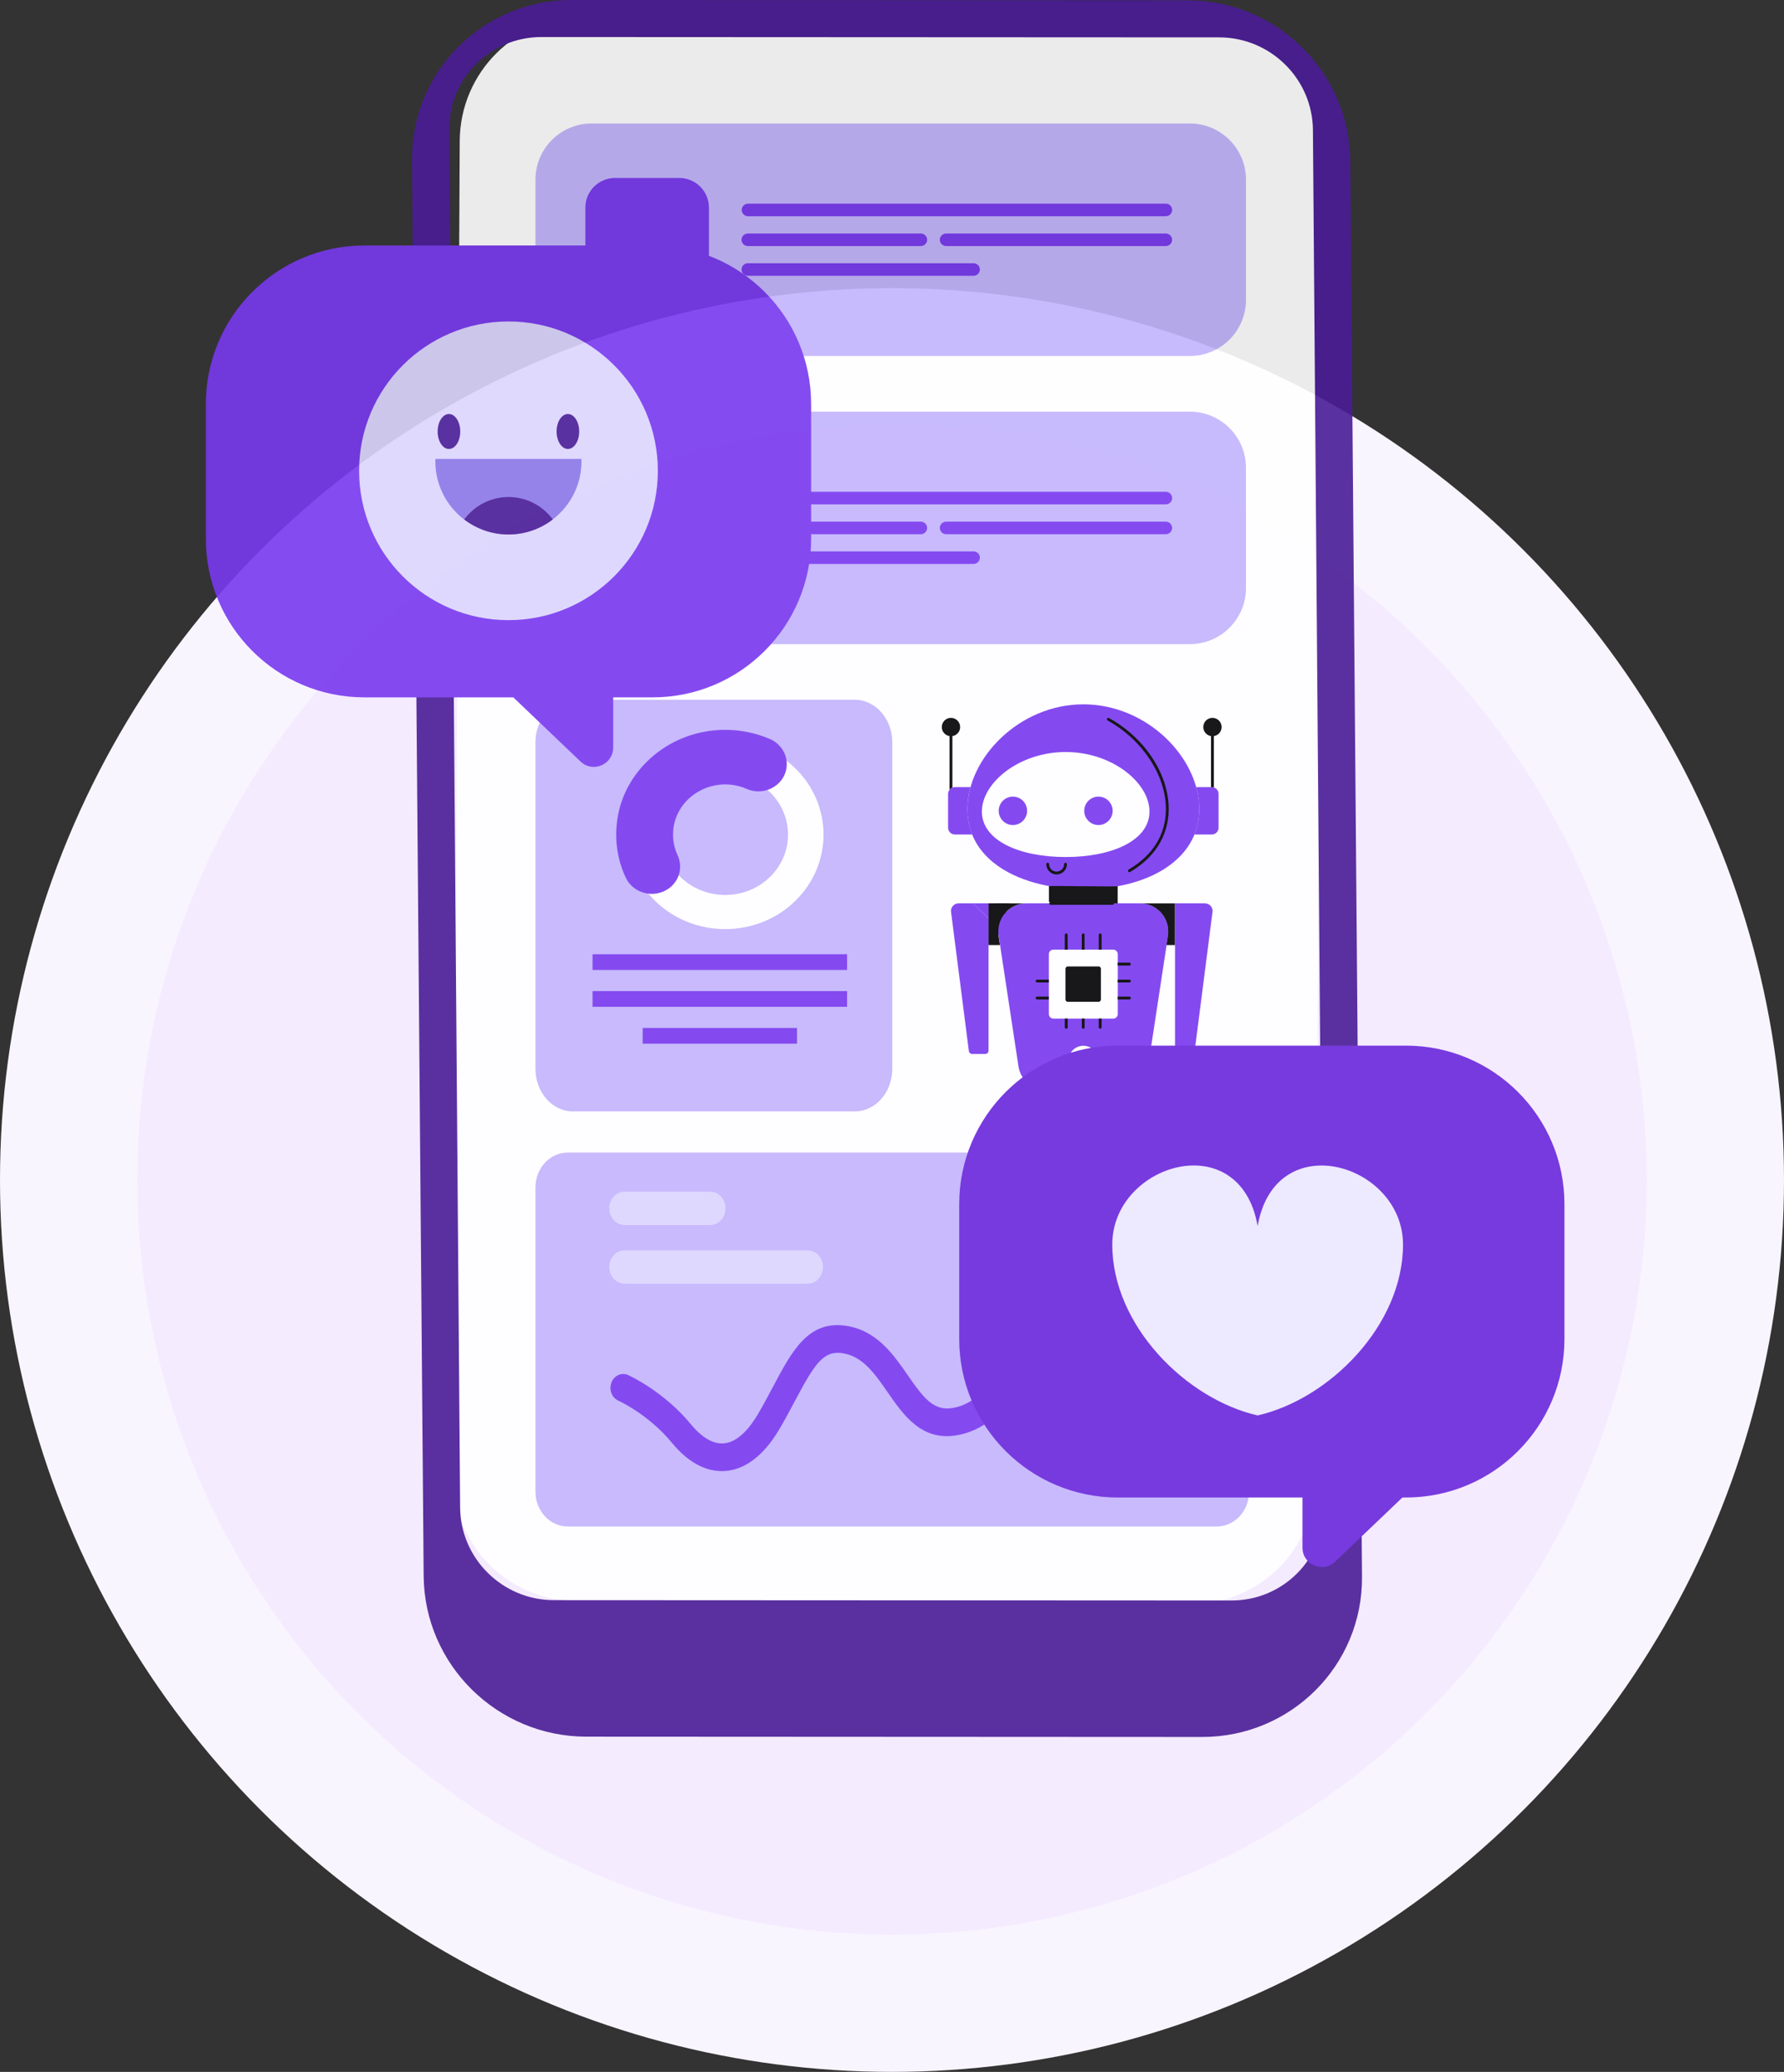 <svg width="130" height="151" viewBox="0 0 130 151" fill="none" xmlns="http://www.w3.org/2000/svg">
<rect x="0" y="0" width="130" height="151" fill="#333333" stroke="none"/>
<circle cx="65" cy="86" r="60" fill="#F4EBFF" stroke="#F9F5FF" stroke-width="10"/>
<g opacity="0.9">
<path d="M41.995 116.678L86.773 116.907C91.762 116.932 95.827 112.892 95.853 107.884L96.345 10.594C96.37 5.586 92.346 1.505 87.358 1.479L42.579 1.251C37.59 1.226 33.525 5.266 33.5 10.274L33.008 107.564C32.983 112.572 37.007 116.652 41.996 116.678H41.995Z" fill="white"/>
<path d="M72.865 68.876H72.024V65.835H73.531C73.508 66.014 72.733 68.008 72.761 68.195L72.865 68.876Z" fill="black"/>
<path d="M69.303 66.462L70.601 76.605C70.618 76.724 70.72 76.813 70.841 76.813H71.795C71.927 76.813 72.035 76.707 72.035 76.573V66.934L70.903 65.837H69.851C69.517 65.837 69.26 66.13 69.303 66.462L69.303 66.462Z" fill="#7839EE"/>
<path d="M70.903 65.837L72.035 66.934V65.837H70.903Z" fill="#7839EE"/>
<path d="M85.623 65.837V76.573C85.623 76.707 85.729 76.813 85.863 76.813H86.817C86.938 76.813 87.04 76.724 87.055 76.605L88.355 66.462C88.397 66.131 88.14 65.837 87.807 65.837H85.623L85.623 65.837Z" fill="#7839EE"/>
<path d="M72.763 67.642C72.808 67.236 72.976 66.862 73.231 66.56C73.605 66.12 74.161 65.837 74.792 65.837H83.091C84.342 65.837 85.3 66.954 85.113 68.193L85.009 68.874L83.664 77.717C83.514 78.719 82.653 79.457 81.642 79.457H76.239C75.228 79.457 74.37 78.719 74.216 77.717L72.874 68.874L72.77 68.193C72.742 68.006 72.74 67.821 72.763 67.643V67.642ZM78.941 78.37C79.534 78.37 80.016 77.887 80.016 77.294C80.016 76.701 79.534 76.216 78.941 76.216C78.349 76.216 77.864 76.698 77.864 77.294C77.864 77.889 78.347 78.37 78.941 78.37ZM76.43 73.908C76.43 74.089 76.577 74.235 76.757 74.235H81.126C81.306 74.235 81.451 74.089 81.451 73.908V69.537C81.451 69.357 81.306 69.21 81.126 69.21H76.757C76.577 69.21 76.43 69.357 76.43 69.537V73.908Z" fill="#7839EE"/>
<path d="M78.945 51.332C83.609 51.332 87.391 55.245 87.391 58.967C87.391 61.989 84.892 63.955 81.455 64.586C76.694 65.439 70.498 63.826 70.498 58.967C70.498 55.245 74.28 51.332 78.945 51.332ZM77.656 62.461C81.028 62.461 83.762 61.258 83.762 59.146C83.762 57.034 81.028 54.807 77.656 54.807C74.284 54.807 71.55 57.032 71.55 59.146C71.55 61.26 74.284 62.461 77.656 62.461Z" fill="#7839EE"/>
<path d="M69.086 57.863V60.323C69.086 60.598 69.309 60.819 69.584 60.819H70.848C70.403 59.727 70.404 58.496 70.722 57.367H69.584C69.436 57.367 69.288 57.434 69.195 57.554C69.127 57.639 69.086 57.746 69.086 57.863V57.863Z" fill="#7839EE"/>
<path d="M87.036 60.819H88.302C88.576 60.819 88.797 60.598 88.797 60.323V57.863C88.797 57.644 88.657 57.459 88.461 57.393C88.41 57.376 88.357 57.367 88.302 57.367H87.163C87.31 57.895 87.388 58.433 87.388 58.964C87.388 59.636 87.265 60.255 87.036 60.819V60.819Z" fill="#7839EE"/>
<path d="M79.009 59.093C79.009 59.664 79.471 60.129 80.044 60.129C80.616 60.129 81.078 59.664 81.078 59.093C81.078 58.522 80.616 58.058 80.044 58.058C79.471 58.058 79.009 58.52 79.009 59.093Z" fill="#7839EE"/>
<path d="M73.079 59.826C72.675 59.422 72.675 58.766 73.079 58.361C73.483 57.957 74.138 57.957 74.542 58.361C74.946 58.766 74.946 59.422 74.542 59.826C74.138 60.23 73.483 60.23 73.079 59.826Z" fill="#7839EE"/>
<path d="M79.016 80.901H78.631C77.835 80.901 77.19 80.255 77.19 79.459H80.457C80.457 80.255 79.812 80.901 79.016 80.901Z" fill="black"/>
<path d="M73.224 66.561L72.495 65.838H74.785C74.154 65.838 73.597 66.121 73.224 66.561Z" fill="black"/>
<path d="M76.561 65.735H76.436V64.581C76.711 64.547 81.184 64.634 81.445 64.588V65.838H81.172V65.838C81.172 65.895 81.126 65.942 81.068 65.942H76.561C76.504 65.942 76.458 65.895 76.458 65.838C76.458 65.781 76.504 65.735 76.561 65.735Z" fill="black"/>
<path d="M85.617 68.875H85.003L85.107 68.194C85.294 66.954 84.336 65.838 83.085 65.838H85.617V68.875Z" fill="black"/>
<path d="M88.351 52.318C88.721 52.318 89.019 52.618 89.019 52.988C89.019 53.322 88.775 53.597 88.454 53.647V57.394C88.403 57.377 88.35 57.369 88.295 57.369H88.246V53.647C87.927 53.596 87.683 53.321 87.683 52.988C87.683 52.618 87.982 52.318 88.351 52.318Z" fill="black"/>
<path d="M69.965 52.988C69.965 53.322 69.72 53.597 69.4 53.647V57.403C69.317 57.435 69.245 57.488 69.192 57.556V53.647C68.873 53.596 68.628 53.322 68.628 52.988C68.628 52.618 68.927 52.318 69.296 52.318C69.666 52.318 69.965 52.618 69.965 52.988H69.965Z" fill="black"/>
<path d="M82.352 63.549C82.233 63.618 82.13 63.439 82.248 63.37C84.021 62.331 84.959 60.808 84.959 58.967C84.959 56.512 83.253 53.917 80.714 52.51C80.664 52.483 80.646 52.42 80.673 52.37C80.701 52.319 80.764 52.302 80.814 52.329C85.307 54.819 87.114 60.759 82.352 63.549H82.352Z" fill="black"/>
<path d="M76.426 71.604H75.572C75.514 71.604 75.468 71.557 75.468 71.5C75.468 71.442 75.514 71.395 75.572 71.395H76.426V71.604Z" fill="black"/>
<path d="M75.468 72.737C75.468 72.68 75.514 72.633 75.572 72.633H76.426V72.841H75.572C75.514 72.841 75.468 72.794 75.468 72.737V72.737Z" fill="black"/>
<path d="M82.402 70.264C82.402 70.322 82.356 70.369 82.298 70.369H81.444V70.16H82.298C82.356 70.16 82.402 70.207 82.402 70.264Z" fill="black"/>
<path d="M82.402 71.5C82.402 71.557 82.356 71.604 82.298 71.604H81.444V71.395H82.298C82.356 71.395 82.402 71.442 82.402 71.5Z" fill="black"/>
<path d="M82.402 72.737C82.402 72.794 82.356 72.841 82.298 72.841H81.444V72.633H82.298C82.356 72.633 82.402 72.68 82.402 72.737V72.737Z" fill="black"/>
<path d="M77.801 74.869C77.801 74.926 77.754 74.973 77.697 74.973C77.639 74.973 77.593 74.926 77.593 74.869V74.237H77.801V74.869Z" fill="black"/>
<path d="M78.831 74.869V74.237H79.039V74.869C79.039 74.926 78.992 74.973 78.935 74.973C78.877 74.973 78.831 74.926 78.831 74.869Z" fill="black"/>
<path d="M80.273 74.869C80.273 74.926 80.227 74.973 80.169 74.973C80.112 74.973 80.065 74.926 80.065 74.869V74.237H80.273V74.869H80.273Z" fill="black"/>
<path d="M77.592 68.132C77.592 68.075 77.639 68.028 77.696 68.028C77.754 68.028 77.8 68.075 77.8 68.132C77.798 69.233 77.806 69.181 77.794 69.211H77.599C77.587 69.181 77.594 69.235 77.592 68.132H77.592Z" fill="black"/>
<path d="M78.829 68.132C78.829 68.075 78.875 68.028 78.933 68.028C78.99 68.028 79.035 68.075 79.035 68.132C79.032 69.233 79.04 69.181 79.028 69.211H78.835C78.823 69.181 78.831 69.235 78.829 68.132H78.829Z" fill="black"/>
<path d="M80.169 68.028C80.227 68.028 80.273 68.075 80.273 68.132V69.179C80.273 69.189 80.271 69.2 80.267 69.211H80.074C80.07 69.2 80.067 69.189 80.067 69.179V68.132C80.067 68.075 80.114 68.028 80.169 68.028H80.169Z" fill="black"/>
<path d="M80.223 70.602V72.845C80.223 72.939 80.146 73.013 80.055 73.013H77.811C77.718 73.013 77.644 72.939 77.644 72.845V71.89V71.538V71.269V70.602C77.644 70.508 77.718 70.434 77.811 70.434H80.055C80.146 70.434 80.223 70.508 80.223 70.602Z" fill="black"/>
<path d="M78.897 77.797C78.84 77.797 78.793 77.751 78.793 77.693V76.815C78.793 76.758 78.84 76.712 78.897 76.712C78.954 76.712 79 76.758 79 76.815V77.693C79 77.751 78.954 77.797 78.897 77.797Z" fill="black"/>
<path d="M76.994 63.732C76.58 63.732 76.243 63.394 76.243 62.979C76.243 62.922 76.289 62.876 76.346 62.876C76.403 62.876 76.449 62.922 76.449 62.979C76.449 63.28 76.694 63.525 76.994 63.525C77.295 63.525 77.54 63.28 77.54 62.979C77.54 62.922 77.586 62.876 77.643 62.876C77.7 62.876 77.746 62.922 77.746 62.979C77.746 63.394 77.409 63.732 76.994 63.732Z" fill="black"/>
<path d="M91.019 86.539V108.712C91.019 110.122 89.963 111.251 88.662 111.251H41.377C40.076 111.251 39.02 110.121 39.02 108.712V86.539C39.02 85.13 40.076 84 41.377 84H88.662C89.963 84 91.019 85.13 91.019 86.539Z" fill="#C3B5FD"/>
<path d="M52.604 107.217C51.327 107.217 50.076 106.511 48.968 105.161C47.267 103.087 45.079 102.089 45.056 102.079C44.581 101.866 44.355 101.275 44.552 100.759C44.749 100.243 45.296 99.999 45.771 100.213C45.877 100.26 48.38 101.402 50.363 103.818C50.915 104.491 51.78 105.274 52.756 105.189C53.821 105.097 54.687 103.982 55.227 103.064C55.637 102.367 55.992 101.696 56.337 101.047C57.718 98.442 58.91 96.192 61.681 96.627C63.903 96.975 65.105 98.713 66.167 100.247C67.323 101.917 68.049 102.849 69.437 102.609C71.081 102.323 72.065 100.999 73.107 99.597C74.349 97.924 75.757 96.029 78.324 96.57C82.568 97.463 85.775 104.251 85.909 104.539C86.142 105.037 85.957 105.644 85.498 105.896C85.037 106.147 84.476 105.947 84.244 105.45C83.441 103.73 80.746 99.138 77.969 98.553C76.571 98.26 75.803 99.192 74.561 100.863C73.401 102.425 72.086 104.196 69.733 104.604C67.161 105.05 65.839 103.143 64.674 101.459C63.747 100.12 62.872 98.856 61.414 98.627C60.027 98.408 59.396 99.339 57.955 102.053C57.617 102.69 57.233 103.413 56.801 104.149C55.411 106.514 53.916 107.116 52.905 107.203C52.805 107.212 52.704 107.217 52.604 107.217Z" fill="#DDD6FE"/>
<path d="M52.604 107.217C51.327 107.217 50.076 106.512 48.968 105.161C47.267 103.087 45.079 102.09 45.056 102.08C44.581 101.866 44.355 101.275 44.552 100.76C44.749 100.244 45.296 99.999 45.771 100.213C45.877 100.261 48.38 101.402 50.363 103.819C50.915 104.491 51.78 105.274 52.756 105.19C53.821 105.097 54.687 103.983 55.227 103.065C55.637 102.367 55.992 101.696 56.337 101.047C57.718 98.442 58.91 96.192 61.681 96.627C63.903 96.976 65.105 98.714 66.167 100.248C67.323 101.918 68.049 102.849 69.437 102.609C70.724 102.386 71.596 101.505 72.281 100.673C72.622 100.257 73.212 100.219 73.598 100.59C73.983 100.961 74.017 101.6 73.674 102.017C72.825 103.051 71.609 104.279 69.732 104.605C67.161 105.051 65.839 103.143 64.674 101.46C63.747 100.121 62.871 98.856 61.413 98.627C60.026 98.409 59.395 99.34 57.954 102.054C57.617 102.691 57.233 103.414 56.801 104.149C55.411 106.515 53.915 107.117 52.904 107.204C52.804 107.213 52.703 107.217 52.603 107.217H52.604Z" fill="#7839EE"/>
<path d="M52.867 88.065C52.867 88.74 52.365 89.283 51.742 89.283H45.523C44.9 89.283 44.398 88.74 44.398 88.065C44.398 87.39 44.9 86.847 45.523 86.847H51.742C52.365 86.847 52.867 87.39 52.867 88.065Z" fill="#DDD6FE"/>
<path d="M59.97 92.339C59.97 93.014 59.468 93.557 58.845 93.557H45.523C44.9 93.557 44.398 93.014 44.398 92.339C44.398 91.664 44.9 91.121 45.523 91.121H58.845C59.468 91.121 59.97 91.664 59.97 92.339Z" fill="#DDD6FE"/>
<path d="M88.956 30.852C83.555 36.3 74.708 36.441 69.163 30.945C69.112 30.893 69.064 30.846 69.016 30.794C63.688 25.415 63.686 16.599 69.016 11.204C69.032 11.184 69.051 11.165 69.07 11.146C74.474 5.682 83.279 5.612 88.776 10.974C88.805 10.999 88.834 11.028 88.863 11.057C94.2 16.395 94.554 25.079 88.955 30.852H88.956Z" fill="white"/>
<path d="M65.019 54.103V77.897C65.019 79.61 63.794 81 62.285 81H41.75C40.241 81 39.02 79.61 39.02 77.897V54.103C39.02 52.39 40.241 51 41.75 51H62.285C63.794 51 65.019 52.39 65.019 54.103Z" fill="#C3B5FD"/>
<path d="M52.844 53.938C54.68 53.938 56.515 54.609 57.911 55.953C60.711 58.646 60.712 63.005 57.911 65.699C55.118 68.385 50.572 68.386 47.778 65.699C46.425 64.397 45.68 62.667 45.68 60.826C45.68 56.993 48.908 53.938 52.844 53.938ZM56.081 63.938C57.87 62.218 57.87 59.434 56.081 57.713C54.297 55.997 51.392 55.996 49.608 57.713C48.744 58.544 48.268 59.65 48.268 60.826C48.268 62.002 48.744 63.107 49.608 63.938C51.392 65.655 54.297 65.655 56.081 63.938Z" fill="white"/>
<path d="M56.727 57.091C56.117 57.678 55.192 57.836 54.411 57.495C51.905 56.406 49.044 58.164 49.044 60.827C49.044 61.35 49.158 61.857 49.371 62.319C49.727 63.082 49.574 63.971 48.959 64.563C47.93 65.552 46.192 65.235 45.594 63.954C44.957 62.592 44.744 61.053 45.022 59.486C45.628 56.02 48.845 53.191 52.843 53.191C53.952 53.191 55.062 53.414 56.094 53.855C57.424 54.43 57.758 56.099 56.727 57.091H56.727Z" fill="#7839EE"/>
<path d="M61.727 69.546H43.18V70.692H61.727V69.546Z" fill="#7839EE"/>
<path d="M61.727 72.231H43.18V73.377H61.727V72.231Z" fill="#7839EE"/>
<path d="M58.076 74.918H46.832V76.064H58.076V74.918Z" fill="#7839EE"/>
<path d="M86.703 9H43.111C40.851 9 39.02 10.832 39.02 13.092V21.853C39.02 24.113 40.851 25.945 43.111 25.945H86.703C88.962 25.945 90.794 24.113 90.794 21.853V13.092C90.794 10.832 88.962 9 86.703 9Z" fill="#C3B5FD"/>
<path d="M49.501 12.971H44.814C43.622 12.971 42.656 13.937 42.656 15.129V19.816C42.656 21.008 43.622 21.974 44.814 21.974H49.501C50.693 21.974 51.659 21.008 51.659 19.816V15.129C51.659 13.937 50.693 12.971 49.501 12.971Z" fill="#7839EE"/>
<path d="M84.958 15.758H54.504C54.254 15.758 54.047 15.551 54.047 15.3C54.047 15.05 54.254 14.843 54.504 14.843H84.958C85.208 14.843 85.415 15.05 85.415 15.3C85.415 15.551 85.208 15.758 84.958 15.758Z" fill="#7839EE"/>
<path d="M67.104 17.933H54.493C54.242 17.933 54.035 17.725 54.035 17.475C54.035 17.225 54.242 17.018 54.493 17.018H67.104C67.354 17.018 67.561 17.225 67.561 17.475C67.561 17.725 67.354 17.933 67.104 17.933Z" fill="#7839EE"/>
<path d="M84.954 17.933H68.942C68.692 17.933 68.484 17.725 68.484 17.475C68.484 17.225 68.692 17.018 68.942 17.018H84.954C85.204 17.018 85.412 17.225 85.412 17.475C85.412 17.725 85.204 17.933 84.954 17.933Z" fill="#7839EE"/>
<path d="M70.945 20.1H54.493C54.242 20.1 54.035 19.892 54.035 19.642C54.035 19.392 54.242 19.185 54.493 19.185H70.945C71.196 19.185 71.403 19.392 71.403 19.642C71.403 19.892 71.196 20.1 70.945 20.1Z" fill="#7839EE"/>
<path d="M86.703 30H43.111C40.851 30 39.02 31.832 39.02 34.092V42.853C39.02 45.113 40.851 46.945 43.111 46.945H86.703C88.962 46.945 90.794 45.113 90.794 42.853V34.092C90.794 31.832 88.962 30 86.703 30Z" fill="#C3B5FD"/>
<path d="M49.501 33.971H44.814C43.622 33.971 42.656 34.937 42.656 36.129V40.816C42.656 42.008 43.622 42.974 44.814 42.974H49.501C50.693 42.974 51.659 42.008 51.659 40.816V36.129C51.659 34.937 50.693 33.971 49.501 33.971Z" fill="#7839EE"/>
<path d="M84.958 36.758H54.504C54.254 36.758 54.047 36.551 54.047 36.3C54.047 36.05 54.254 35.843 54.504 35.843H84.958C85.208 35.843 85.415 36.05 85.415 36.3C85.415 36.551 85.208 36.758 84.958 36.758Z" fill="#7839EE"/>
<path d="M67.104 38.933H54.493C54.242 38.933 54.035 38.725 54.035 38.475C54.035 38.225 54.242 38.018 54.493 38.018H67.104C67.354 38.018 67.561 38.225 67.561 38.475C67.561 38.725 67.354 38.933 67.104 38.933Z" fill="#7839EE"/>
<path d="M84.954 38.933H68.942C68.692 38.933 68.484 38.725 68.484 38.475C68.484 38.225 68.692 38.018 68.942 38.018H84.954C85.204 38.018 85.412 38.225 85.412 38.475C85.412 38.725 85.204 38.933 84.954 38.933Z" fill="#7839EE"/>
<path d="M70.945 41.1H54.493C54.242 41.1 54.035 40.892 54.035 40.642C54.035 40.392 54.242 40.185 54.493 40.185H70.945C71.196 40.185 71.403 40.392 71.403 40.642C71.403 40.892 71.196 41.1 70.945 41.1Z" fill="#7839EE"/>
<path d="M99.25 114.908C99.23 112.537 98.433 15.949 98.397 11.731C98.344 5.272 93.038 0.03 86.547 0.024L41.677 4.65972e-06C35.186 -0.006 29.966 5.226 30.02 11.685L30.872 114.863C30.926 121.322 36.231 126.564 42.723 126.569L87.592 126.592C94.084 126.598 99.303 121.366 99.25 114.907V114.908ZM89.738 116.644L40.364 116.62C36.619 116.617 33.56 113.594 33.529 109.868L33.103 55.22L32.742 9.439C32.711 5.713 35.721 2.696 39.465 2.699L88.839 2.723C92.583 2.726 95.643 5.749 95.673 9.475C95.864 32.648 96.444 107.82 96.461 109.905C96.492 113.63 93.481 116.648 89.737 116.644H89.738Z" fill="#491C96"/>
<path d="M47.554 17.892H26.552C20.175 17.892 15 23.061 15 29.444V39.271C15 45.648 20.17 50.824 26.552 50.824H37.404L42.301 55.498C43.197 56.355 44.682 55.721 44.682 54.48V50.824H47.554C53.931 50.824 59.106 45.654 59.106 39.271V29.444C59.106 23.067 53.936 17.892 47.554 17.892Z" fill="#7839EE"/>
<path d="M37.053 45.197C43.064 45.197 47.937 40.324 47.937 34.312C47.937 28.301 43.064 23.428 37.053 23.428C31.041 23.428 26.168 28.301 26.168 34.312C26.168 40.324 31.041 45.197 37.053 45.197Z" fill="#DDD6FE"/>
<path d="M31.734 33.445C31.734 33.507 31.723 33.568 31.723 33.623C31.723 36.567 34.11 38.949 37.048 38.949C39.986 38.949 42.373 36.562 42.373 33.623C42.373 33.562 42.368 33.501 42.362 33.445H31.723H31.734Z" fill="#8B77E8"/>
<path d="M33.828 37.858C34.724 38.542 35.843 38.954 37.056 38.954C38.269 38.954 39.387 38.542 40.283 37.858C39.549 36.867 38.38 36.222 37.056 36.222C35.731 36.222 34.563 36.867 33.828 37.858Z" fill="#491C96"/>
<path d="M32.714 32.722C33.169 32.722 33.538 32.152 33.538 31.448C33.538 30.744 33.169 30.174 32.714 30.174C32.259 30.174 31.891 30.744 31.891 31.448C31.891 32.152 32.259 32.722 32.714 32.722Z" fill="#491C96"/>
<path d="M42.206 31.448C42.206 32.149 41.839 32.722 41.382 32.722C40.926 32.722 40.559 32.155 40.559 31.448C40.559 30.741 40.926 30.174 41.382 30.174C41.839 30.174 42.206 30.741 42.206 31.448Z" fill="#491C96"/>
<path d="M81.45 76.206H102.449C108.826 76.206 114.001 81.374 114.001 87.758V97.587C114.001 103.964 108.833 109.139 102.449 109.139H102.192L97.295 113.814C96.399 114.668 94.912 114.036 94.912 112.793V109.139H81.45C75.073 109.139 69.898 103.971 69.898 97.587V87.758C69.898 81.381 75.067 76.206 81.45 76.206Z" fill="#6927DA"/>
<path d="M91.644 89.355C90.359 82.006 81.051 84.798 81.051 90.702C81.051 96.607 86.434 101.969 91.644 103.157C96.854 101.969 102.237 96.607 102.237 90.702C102.237 84.798 92.929 82.013 91.644 89.355Z" fill="#ECE9FE"/>
</g>
</svg>
